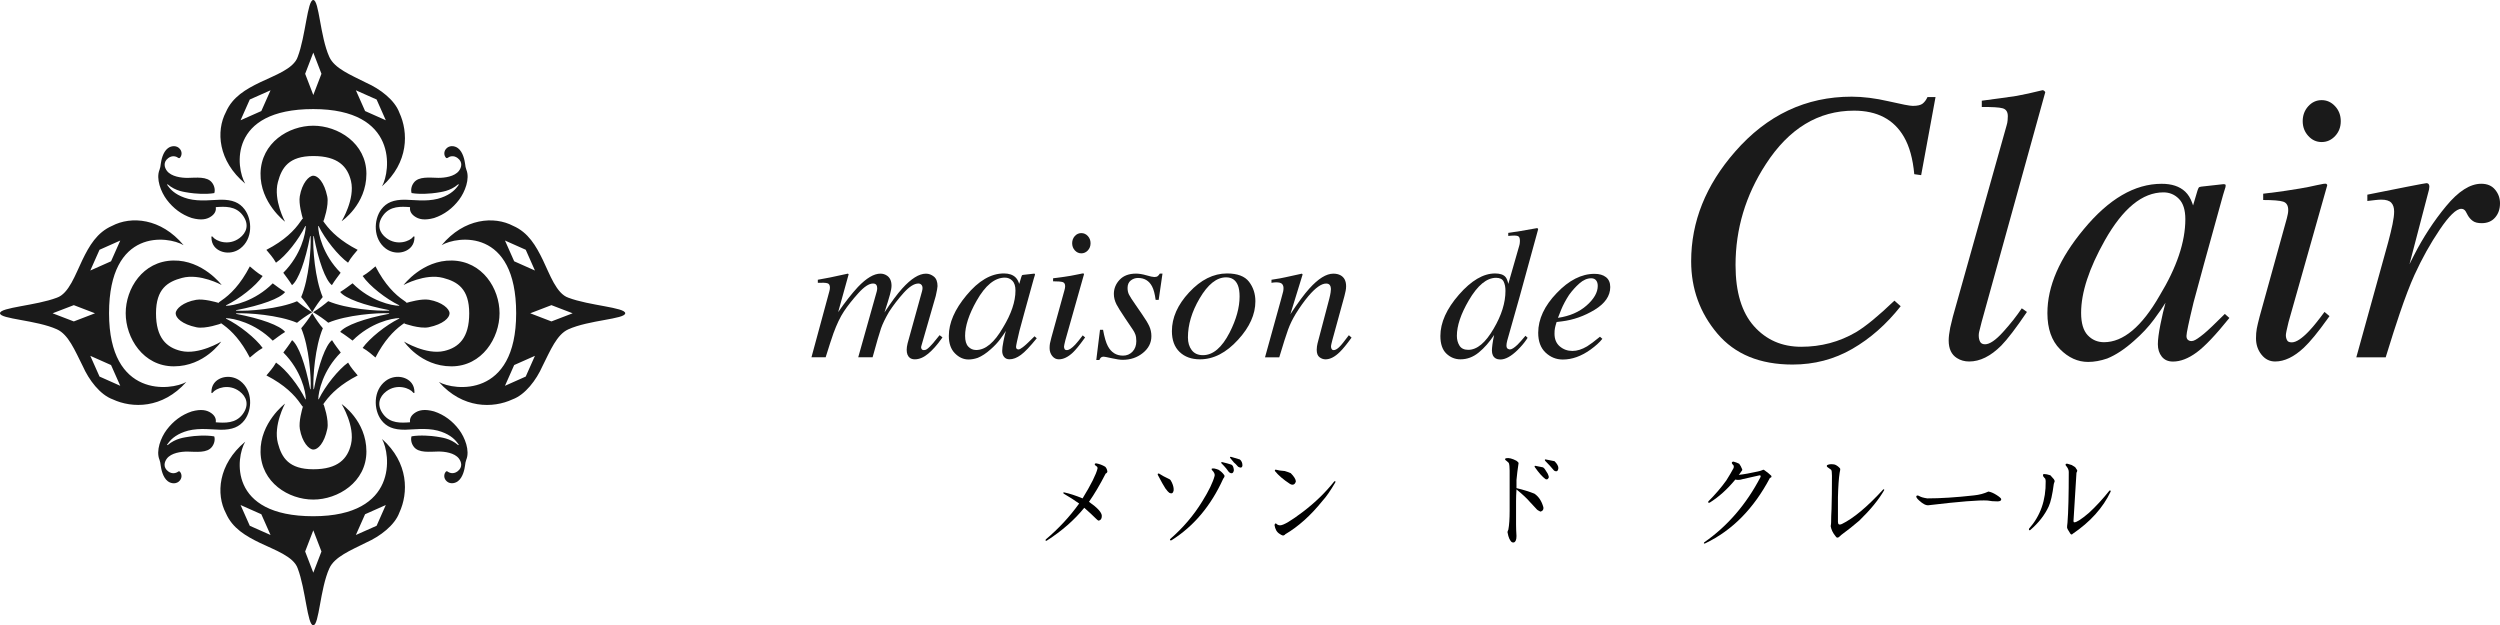 <?xml version="1.0" encoding="utf-8"?>
<!-- Generator: Adobe Illustrator 16.0.0, SVG Export Plug-In . SVG Version: 6.00 Build 0)  -->
<!DOCTYPE svg PUBLIC "-//W3C//DTD SVG 1.1//EN" "http://www.w3.org/Graphics/SVG/1.1/DTD/svg11.dtd">
<svg version="1.1" id="logo" xmlns="http://www.w3.org/2000/svg" xmlns:xlink="http://www.w3.org/1999/xlink" x="0px" y="0px"
	 width="159.911px" height="39.997px" viewBox="0 0 159.911 39.997" style="enable-background:new 0 0 159.911 39.997;"
	 xml:space="preserve">
<g>
	<g>
		<path style="fill-rule:evenodd;clip-rule:evenodd;fill:#1A1A1A;" d="M19.973,20.028c-0.207,0.352-0.529,0.763-0.705,0.967
			c0.499,1.174,0.646,3.138,0.602,3.899h-0.029c-0.309-1.613-0.749-2.815-1.158-3.137c-0.177,0.293-0.411,0.587-0.558,0.791
			c1.143,1.145,1.437,2.521,1.437,2.991h-0.029c-0.41-0.851-1.23-1.906-1.876-2.347c-0.176,0.324-0.469,0.646-0.615,0.822
			c1.168,0.603,1.803,1.254,2.187,1.82c0.09,0.135,0.126,0.173,0.144,0.183c0.005-0.017,0.01-0.032,0.01-0.032
			s0.014,0.046-0.01,0.032c-0.047,0.154-0.276,0.95-0.193,1.427c0.145,0.841,0.581,1.312,0.868,1.312c0.285,0,0.694-0.4,0.888-1.325
			c0.122-0.586-0.24-1.58-0.24-1.58s-0.177,0.215,0.095-0.154c0.392-0.533,1.015-1.129,2.09-1.682
			c-0.147-0.177-0.44-0.498-0.615-0.822c-0.618,0.44-1.468,1.496-1.878,2.347h-0.029c0-0.471,0.292-1.847,1.438-2.991
			c-0.148-0.204-0.383-0.498-0.559-0.791c-0.412,0.321-0.85,1.523-1.158,3.137h-0.029c-0.045-0.762,0.101-2.726,0.6-3.899
			C20.47,20.791,20.178,20.38,19.973,20.028z M11.646,17.775c1.15-0.305,2.533,0.455,2.533,0.455s-1.213-1.605-3.097-1.566
			C9.13,16.703,8.04,18.458,8.04,20.035c0,1.578,1.115,3.397,3.08,3.397c1.964,0,3.03-1.583,3.03-1.583s-1.422,0.869-2.572,0.599
			c-0.931-0.22-1.599-0.837-1.599-2.405C9.979,18.473,10.721,18.02,11.646,17.775z M6.975,20.035c0-5.458,3.768-4.944,4.769-4.352
			c-1.452-1.742-3.366-1.874-4.575-1.236c-0.966,0.419-1.462,1.277-1.904,2.191c-0.443,0.916-0.86,2.146-1.628,2.404
			C2.303,19.551,0,19.66,0,20.036s2.332,0.433,3.644,1.03c0.733,0.332,1.138,1.336,1.652,2.357c0.391,0.881,1.1,1.827,1.919,2.123
			c1.233,0.575,3.17,0.613,4.704-1.115C10.961,24.981,6.975,25.492,6.975,20.035z M6.366,15.976l1.327-0.591l-0.59,1.328
			l-1.327,0.591L6.366,15.976z M4.721,20.56l-1.357-0.521l1.357-0.521l1.356,0.521L4.721,20.56z M6.366,24.086l-0.59-1.326
			l1.327,0.59l0.59,1.328L6.366,24.086z M20.038,8.041c-1.579,0-3.333,1.09-3.373,3.042c-0.037,1.885,1.567,3.098,1.567,3.098
			s-0.76-1.384-0.456-2.534c0.244-0.925,0.697-1.666,2.267-1.666c1.571,0,2.188,0.668,2.409,1.599c0.271,1.15-0.6,2.571-0.6,2.571
			s1.585-1.065,1.585-3.03S21.615,8.041,20.038,8.041z M36.356,19.043c-0.766-0.259-1.185-1.488-1.627-2.404
			c-0.443-0.914-0.938-1.772-1.904-2.191c-1.21-0.638-3.125-0.506-4.578,1.236c1.002-0.593,4.769-1.106,4.769,4.352
			c0,5.457-3.985,4.946-4.942,4.396c1.532,1.729,3.47,1.69,4.705,1.115c0.818-0.296,1.529-1.242,1.918-2.123
			c0.514-1.021,0.919-2.025,1.652-2.357c1.313-0.598,3.643-0.654,3.643-1.03S37.691,19.551,36.356,19.043z M32.889,16.713
			L32.3,15.385l1.328,0.591l0.589,1.328L32.889,16.713z M33.628,24.086L32.3,24.678l0.589-1.328l1.328-0.59L33.628,24.086z
			 M35.272,20.56l-1.356-0.521l1.356-0.521l1.357,0.521L35.272,20.56z M22.262,16.803c0.175-0.323,0.468-0.646,0.615-0.821
			c-1.075-0.554-1.698-1.149-2.09-1.682c-0.271-0.37-0.095-0.155-0.095-0.155s0.362-0.995,0.24-1.579
			c-0.193-0.925-0.603-1.327-0.888-1.327c-0.287,0-0.723,0.472-0.868,1.312c-0.083,0.478,0.147,1.275,0.193,1.427
			c0.023-0.013,0.01,0.032,0.01,0.032s-0.005-0.016-0.01-0.032c-0.018,0.011-0.053,0.049-0.144,0.184
			c-0.384,0.567-1.019,1.218-2.187,1.821c0.146,0.176,0.439,0.498,0.615,0.821c0.646-0.44,1.466-1.496,1.876-2.346h0.029
			c0,0.469-0.293,1.847-1.437,2.99c0.146,0.205,0.381,0.499,0.558,0.792c0.409-0.323,0.85-1.525,1.158-3.138h0.029
			c0.044,0.763-0.103,2.727-0.602,3.9c0.176,0.204,0.499,0.614,0.705,0.967c0.205-0.353,0.497-0.763,0.673-0.967
			c-0.499-1.174-0.645-3.138-0.6-3.9h0.029c0.308,1.612,0.746,2.814,1.158,3.138c0.175-0.293,0.41-0.587,0.559-0.792
			c-1.146-1.144-1.438-2.521-1.438-2.99h0.029C20.793,15.307,21.644,16.362,22.262,16.803z M15.98,22.873
			c0.175-0.146,0.499-0.439,0.821-0.615c-0.44-0.616-1.495-1.466-2.346-1.876v-0.029c0.469,0,1.848,0.293,2.99,1.437
			c0.205-0.147,0.499-0.381,0.792-0.557c-0.322-0.411-1.525-0.851-3.138-1.158v-0.03c0.763-0.043,2.728,0.104,3.9,0.602
			c0.206-0.176,0.616-0.469,0.968-0.674c-0.352-0.206-0.762-0.528-0.968-0.704c-1.172,0.498-3.137,0.646-3.9,0.602V19.84
			c1.612-0.309,2.815-0.748,3.138-1.159c-0.293-0.176-0.587-0.409-0.792-0.557c-1.142,1.144-2.521,1.437-2.99,1.437v-0.029
			c0.851-0.41,1.906-1.231,2.346-1.876c-0.322-0.177-0.646-0.469-0.821-0.616c-0.604,1.168-1.254,1.804-1.822,2.187
			c-0.135,0.091-0.173,0.127-0.183,0.145c0.017,0.005,0.033,0.01,0.033,0.01s-0.045,0.014-0.033-0.01
			c-0.155-0.047-0.95-0.276-1.425-0.195c-0.842,0.146-1.313,0.582-1.313,0.868s0.403,0.695,1.328,0.889
			c0.584,0.122,1.578-0.24,1.578-0.24s-0.214-0.177,0.156,0.095C14.832,21.177,15.426,21.801,15.98,22.873z M20.038,31.955
			c1.578,0,3.399-1.115,3.399-3.078c0-1.967-1.585-3.031-1.585-3.031s0.871,1.422,0.6,2.572c-0.221,0.93-0.837,1.598-2.409,1.598
			c-1.57,0-2.023-0.742-2.267-1.666c-0.305-1.15,0.456-2.533,0.456-2.533s-1.604,1.213-1.567,3.098
			C16.704,30.865,18.458,31.955,20.038,31.955z M12.267,13.945c0.598,0.162,0.977,0.097,1.273-0.126
			c0.251-0.189,0.287-0.403,0.264-0.57c0.578-0.042,1.264-0.084,1.716,0.514c0.455,0.605,0.241,1.134-0.195,1.462
			c-0.699,0.526-1.512,0.201-1.716-0.072c-0.051-0.066-0.095-0.031-0.086,0.024c0.003,0.235,0.062,0.423,0.177,0.574
			c0.34,0.45,1.11,0.564,1.667,0.144c0.809-0.61,0.78-1.839,0.277-2.504c-0.328-0.436-0.784-0.625-1.531-0.617
			c-0.483,0.005-1.33,0.135-2.075-0.057c-0.682-0.182-1.053-0.504-1.243-0.755l-0.111-0.147l0.036-0.028
			c0.531,0.458,1.102,0.491,1.384,0.544c0.317,0.051,1.061,0.115,1.604,0.02c0.058-0.183,0.022-0.445-0.139-0.66l-0.006-0.007
			c-0.312-0.414-1.013-0.314-1.562-0.306c-0.403,0.003-1.045-0.08-1.324-0.449c-0.156-0.207-0.266-0.553,0.088-0.819
			c0.263-0.198,0.529-0.098,0.636-0.011c0.062,0.028,0.083,0.025,0.131-0.034c0.045-0.046,0.165-0.287-0.011-0.52
			c-0.195-0.259-0.55-0.239-0.78-0.066c-0.333,0.251-0.428,0.785-0.46,1.019c-0.021,0.149-0.023,0.215-0.077,0.358
			c-0.238,0.575,0.086,1.42,0.465,1.922C11.075,13.315,11.604,13.727,12.267,13.945z M20.037,33.02
			c-5.458,0-4.944-3.767-4.352-4.768c-1.743,1.451-1.875,3.367-1.235,4.576c0.418,0.967,1.275,1.461,2.19,1.905
			c0.916,0.442,2.146,0.86,2.404,1.627c0.508,1.333,0.618,3.636,0.994,3.636c0.376,0,0.432-2.33,1.029-3.644
			c0.333-0.733,1.34-1.138,2.361-1.65c0.879-0.391,1.824-1.101,2.12-1.92c0.573-1.233,0.612-3.173-1.113-4.704
			C24.981,29.035,25.492,33.02,20.037,33.02z M15.977,33.631l-0.59-1.328l1.328,0.59l0.59,1.328L15.977,33.631z M20.04,36.632
			l-0.521-1.356l0.521-1.355l0.522,1.355L20.04,36.632z M24.089,33.631l-1.327,0.59l0.59-1.328l1.325-0.59L24.089,33.631z
			 M12.103,27.931c-0.283,0.053-0.853,0.087-1.384,0.544l-0.036-0.027l0.111-0.148c0.19-0.252,0.561-0.574,1.243-0.755
			c0.745-0.19,1.592-0.062,2.075-0.056c0.747,0.007,1.203-0.184,1.531-0.618c0.502-0.665,0.531-1.894-0.277-2.504
			c-0.558-0.421-1.328-0.306-1.667,0.144c-0.115,0.151-0.174,0.338-0.177,0.573c-0.009,0.058,0.036,0.092,0.086,0.024
			c0.205-0.271,1.017-0.598,1.716-0.072c0.436,0.329,0.65,0.856,0.195,1.463c-0.452,0.598-1.138,0.556-1.716,0.514
			c0.023-0.167-0.013-0.38-0.264-0.57c-0.296-0.223-0.675-0.289-1.273-0.126c-0.663,0.218-1.192,0.63-1.6,1.169
			c-0.379,0.501-0.703,1.347-0.465,1.922c0.054,0.144,0.057,0.209,0.077,0.357c0.033,0.234,0.128,0.769,0.46,1.02
			c0.229,0.173,0.584,0.192,0.78-0.066c0.175-0.232,0.056-0.473,0.011-0.52c-0.048-0.059-0.07-0.062-0.131-0.035
			c-0.107,0.088-0.373,0.188-0.636-0.01c-0.354-0.267-0.244-0.612-0.088-0.82c0.279-0.369,0.921-0.453,1.324-0.448
			c0.549,0.008,1.251,0.108,1.562-0.306l0.006-0.008c0.161-0.214,0.197-0.477,0.139-0.658C13.164,27.814,12.42,27.879,12.103,27.931
			z M15.685,11.745c-0.593-1.001-1.107-4.768,4.352-4.768c5.455,0,4.944,3.985,4.397,4.941c1.726-1.533,1.687-3.471,1.113-4.705
			c-0.296-0.819-1.24-1.528-2.12-1.919c-1.021-0.515-2.028-0.919-2.361-1.651C20.47,2.33,20.414,0,20.038,0
			c-0.376,0-0.486,2.302-0.994,3.636c-0.258,0.768-1.488,1.186-2.404,1.628c-0.915,0.442-1.772,0.938-2.19,1.905
			C13.811,8.378,13.942,10.293,15.685,11.745z M24.089,6.365l0.589,1.328l-1.325-0.59l-0.59-1.328L24.089,6.365z M20.04,3.364
			l0.522,1.356L20.04,6.077l-0.521-1.356L20.04,3.364z M15.977,6.365l1.328-0.59l-0.59,1.328l-1.328,0.59L15.977,6.365z
			 M25.694,20.786c0.369-0.271,0.155-0.095,0.155-0.095s0.994,0.362,1.578,0.24c0.926-0.193,1.329-0.603,1.329-0.889
			s-0.472-0.723-1.313-0.868c-0.477-0.081-1.273,0.149-1.426,0.195c0.013,0.023-0.032,0.01-0.032,0.01s0.016-0.005,0.032-0.01
			c-0.01-0.018-0.048-0.054-0.183-0.145c-0.567-0.383-1.216-1.019-1.818-2.187c-0.174,0.147-0.498,0.439-0.82,0.616
			c0.441,0.645,1.494,1.466,2.342,1.876v0.029c-0.468,0-1.843-0.293-2.987-1.437c-0.205,0.147-0.499,0.381-0.792,0.557
			c0.323,0.411,1.525,0.851,3.134,1.159v0.029c-0.76,0.044-2.724-0.104-3.898-0.602c-0.204,0.176-0.616,0.498-0.967,0.704
			c0.351,0.205,0.763,0.498,0.967,0.674c1.174-0.498,3.138-0.645,3.898-0.602v0.03c-1.609,0.308-2.812,0.747-3.134,1.158
			c0.293,0.176,0.587,0.409,0.792,0.557c1.144-1.144,2.519-1.437,2.987-1.437v0.029c-0.849,0.41-1.901,1.26-2.342,1.876
			c0.322,0.176,0.646,0.469,0.82,0.615C24.568,21.801,25.162,21.177,25.694,20.786z M28.874,23.433c1.965,0,3.079-1.819,3.079-3.397
			c0-1.577-1.091-3.332-3.043-3.371c-1.884-0.039-3.096,1.566-3.096,1.566s1.382-0.76,2.532-0.455
			c0.925,0.244,1.667,0.697,1.667,2.268c0,1.568-0.667,2.186-1.597,2.405c-1.151,0.271-2.572-0.599-2.572-0.599
			S26.909,23.433,28.874,23.433z M27.765,26.315c-0.598-0.163-0.979-0.097-1.274,0.126c-0.25,0.19-0.287,0.403-0.264,0.57
			c-0.577,0.042-1.263,0.084-1.712-0.514c-0.456-0.606-0.24-1.134,0.194-1.463c0.695-0.525,1.51-0.199,1.715,0.072
			c0.05,0.067,0.095,0.033,0.087-0.024c-0.003-0.235-0.064-0.422-0.179-0.573c-0.339-0.449-1.107-0.564-1.665-0.144
			c-0.806,0.61-0.777,1.839-0.277,2.504c0.329,0.435,0.783,0.625,1.528,0.618c0.484-0.006,1.33-0.135,2.076,0.056
			c0.683,0.181,1.053,0.503,1.242,0.755l0.111,0.148l-0.038,0.027c-0.53-0.457-1.099-0.491-1.381-0.544
			c-0.318-0.052-1.061-0.116-1.604-0.019c-0.058,0.182-0.023,0.444,0.139,0.658l0.005,0.008c0.311,0.414,1.014,0.313,1.563,0.306
			c0.403-0.005,1.045,0.079,1.323,0.448c0.156,0.208,0.266,0.554-0.088,0.82c-0.263,0.198-0.528,0.098-0.635,0.01
			c-0.062-0.027-0.084-0.023-0.131,0.035c-0.046,0.047-0.165,0.287,0.01,0.52c0.197,0.259,0.55,0.239,0.78,0.066
			c0.332-0.251,0.427-0.785,0.459-1.02c0.021-0.148,0.023-0.214,0.077-0.357c0.239-0.575-0.086-1.421-0.464-1.922
			C28.958,26.945,28.428,26.533,27.765,26.315z M27.995,12.717c-0.746,0.191-1.592,0.062-2.076,0.057
			c-0.746-0.008-1.2,0.182-1.528,0.617c-0.5,0.665-0.529,1.894,0.277,2.504c0.557,0.421,1.325,0.307,1.665-0.144
			c0.115-0.151,0.176-0.339,0.179-0.574c0.008-0.056-0.037-0.091-0.087-0.024c-0.205,0.273-1.02,0.599-1.715,0.072
			c-0.434-0.328-0.649-0.856-0.194-1.462c0.449-0.598,1.135-0.556,1.712-0.514c-0.023,0.167,0.014,0.381,0.264,0.57
			c0.295,0.223,0.676,0.288,1.274,0.126c0.663-0.219,1.192-0.63,1.599-1.169c0.378-0.502,0.704-1.347,0.464-1.922
			c-0.054-0.144-0.056-0.209-0.077-0.358c-0.033-0.233-0.128-0.768-0.459-1.019c-0.23-0.173-0.583-0.192-0.78,0.066
			c-0.175,0.232-0.056,0.474-0.01,0.52c0.047,0.06,0.069,0.062,0.131,0.034c0.107-0.087,0.372-0.188,0.635,0.011
			c0.354,0.267,0.244,0.612,0.088,0.819c-0.278,0.369-0.92,0.452-1.323,0.449c-0.549-0.009-1.252-0.108-1.563,0.306l-0.005,0.007
			c-0.162,0.215-0.197,0.478-0.139,0.66c0.543,0.096,1.286,0.031,1.604-0.02c0.282-0.053,0.851-0.086,1.381-0.544l0.038,0.028
			l-0.111,0.147C29.048,12.213,28.677,12.535,27.995,12.717z"/>
	</g>
</g>
<g>
	<g>
		<path style="fill:#1A1A1A;" d="M56.74,17.634c0.19,0.13,0.286,0.345,0.286,0.644c0,0.134-0.033,0.318-0.098,0.557
			c-0.064,0.238-0.182,0.621-0.353,1.15c0.439-0.669,0.817-1.18,1.134-1.53c0.572-0.633,1.079-0.95,1.519-0.95
			c0.185,0,0.355,0.063,0.509,0.188c0.154,0.126,0.231,0.329,0.231,0.607c0,0.087-0.038,0.296-0.113,0.631l-0.93,3.227
			c-0.016,0.051-0.01,0.103,0.018,0.156c0.027,0.054,0.078,0.081,0.153,0.081c0.071,0,0.133-0.018,0.186-0.055
			c0.053-0.035,0.122-0.094,0.205-0.178c0.079-0.078,0.143-0.147,0.192-0.207c0.049-0.059,0.19-0.23,0.422-0.516l0.184,0.143
			l-0.06,0.083c-0.284,0.403-0.57,0.724-0.857,0.962c-0.288,0.239-0.572,0.357-0.852,0.357c-0.126,0-0.233-0.031-0.319-0.094
			c-0.134-0.104-0.201-0.273-0.201-0.516c0-0.059,0.005-0.121,0.014-0.188c0.01-0.068,0.025-0.143,0.045-0.227l0.918-3.314
			c0.012-0.048,0.021-0.087,0.027-0.118c0.006-0.032,0.009-0.063,0.009-0.096c0-0.095-0.025-0.167-0.075-0.219
			c-0.05-0.051-0.114-0.077-0.189-0.077c-0.27,0-0.584,0.2-0.943,0.598c-0.357,0.399-0.669,0.804-0.936,1.215
			c-0.242,0.417-0.412,0.768-0.51,1.051c-0.099,0.281-0.279,0.9-0.541,1.855h-0.919l1.184-4.209c0.008-0.035,0.015-0.07,0.021-0.104
			c0.005-0.033,0.009-0.068,0.009-0.104c0-0.094-0.021-0.169-0.063-0.222c-0.042-0.054-0.111-0.08-0.208-0.08
			c-0.254,0-0.568,0.208-0.94,0.622c-0.374,0.415-0.678,0.801-0.917,1.16c-0.234,0.352-0.458,0.819-0.672,1.403
			c-0.125,0.355-0.291,0.866-0.498,1.533h-0.908l1.14-4.204c0.012-0.044,0.022-0.086,0.03-0.126
			c0.008-0.039,0.012-0.081,0.012-0.125c0-0.155-0.053-0.249-0.16-0.28c-0.106-0.032-0.311-0.043-0.615-0.03v-0.195
			c0.396-0.062,1.038-0.193,1.925-0.391l0.047,0.042l-0.671,2.42c0.445-0.641,0.866-1.176,1.261-1.605
			c0.544-0.57,1.025-0.856,1.441-0.856C56.474,17.504,56.615,17.548,56.74,17.634z"/>
		<path style="fill:#1A1A1A;" d="M64.949,17.734c0.092,0.087,0.164,0.202,0.215,0.344l0.03,0.083l0.134-0.446
			c0.016-0.051,0.029-0.084,0.041-0.103c0.012-0.017,0.041-0.027,0.085-0.031l0.681-0.077c0.037,0,0.059,0.007,0.063,0.021
			c0.007,0.013,0.005,0.038-0.003,0.073c-0.017,0.052-0.029,0.092-0.037,0.121c-0.01,0.03-0.021,0.072-0.039,0.127l-0.585,2.116
			c-0.127,0.461-0.235,0.859-0.324,1.194c-0.146,0.604-0.219,0.95-0.219,1.036c0,0.055,0.015,0.096,0.044,0.121
			s0.066,0.039,0.109,0.039c0.035,0,0.075-0.014,0.119-0.037c0.043-0.023,0.096-0.059,0.158-0.105l0.105-0.084
			c0.033-0.027,0.07-0.059,0.112-0.097s0.091-0.083,0.149-0.14l0.386-0.378l0.143,0.124c-0.422,0.524-0.76,0.881-1.015,1.067
			c-0.256,0.188-0.498,0.28-0.729,0.28c-0.149,0-0.265-0.051-0.346-0.152s-0.121-0.23-0.121-0.384c0-0.142,0.026-0.345,0.079-0.61
			c0.054-0.266,0.105-0.488,0.156-0.669c-0.07,0.118-0.189,0.29-0.355,0.517c-0.168,0.228-0.374,0.447-0.618,0.66
			c-0.287,0.257-0.563,0.438-0.827,0.545c-0.204,0.07-0.401,0.105-0.589,0.105c-0.319,0-0.609-0.13-0.869-0.393
			c-0.26-0.262-0.39-0.635-0.39-1.116c0-0.828,0.375-1.692,1.125-2.592c0.773-0.936,1.573-1.403,2.403-1.403
			C64.535,17.492,64.778,17.573,64.949,17.734z M64.757,17.96c-0.131-0.135-0.291-0.202-0.479-0.202c-0.648,0-1.252,0.494-1.81,1.48
			c-0.491,0.868-0.736,1.616-0.736,2.244c0,0.316,0.068,0.546,0.205,0.689c0.135,0.145,0.303,0.217,0.503,0.217
			c0.595,0,1.167-0.48,1.718-1.439c0.53-0.872,0.796-1.659,0.796-2.361C64.955,18.304,64.888,18.094,64.757,17.96z"/>
		<path style="fill:#1A1A1A;" d="M69.311,17.495c0.021,0.015,0.03,0.031,0.026,0.051l-1.193,4.222
			c-0.057,0.225-0.084,0.358-0.084,0.401c0,0.06,0.012,0.11,0.035,0.154c0.02,0.047,0.069,0.071,0.148,0.071
			c0.134,0,0.312-0.117,0.533-0.35c0.129-0.139,0.289-0.336,0.479-0.591l0.153,0.13l-0.059,0.082
			c-0.296,0.414-0.541,0.712-0.733,0.894c-0.305,0.284-0.6,0.425-0.887,0.425c-0.17,0-0.311-0.07-0.424-0.213
			c-0.111-0.141-0.168-0.309-0.168-0.502c0-0.113,0.008-0.213,0.023-0.299c0.016-0.084,0.045-0.209,0.09-0.375l0.84-3.039
			c0.014-0.047,0.022-0.091,0.03-0.13s0.012-0.078,0.012-0.118c0-0.142-0.052-0.229-0.156-0.264c-0.104-0.033-0.31-0.05-0.616-0.05
			V17.8c0.323-0.039,0.557-0.069,0.701-0.092c0.142-0.021,0.285-0.044,0.431-0.068c0.188-0.031,0.365-0.066,0.533-0.105
			C69.195,17.494,69.289,17.481,69.311,17.495z M68.751,16.015c-0.113-0.126-0.171-0.278-0.171-0.456
			c0-0.181,0.058-0.334,0.171-0.461c0.115-0.126,0.254-0.188,0.414-0.188c0.162,0,0.302,0.062,0.418,0.188
			c0.116,0.127,0.174,0.28,0.174,0.461c0,0.182-0.058,0.335-0.174,0.459s-0.256,0.187-0.418,0.187
			C69.005,16.204,68.867,16.141,68.751,16.015z"/>
		<path style="fill:#1A1A1A;" d="M70.361,21.094h0.195c0.086,0.477,0.188,0.824,0.307,1.047c0.217,0.405,0.54,0.607,0.971,0.607
			c0.24,0,0.441-0.084,0.605-0.254c0.163-0.17,0.245-0.395,0.245-0.674c0-0.174-0.021-0.315-0.062-0.426s-0.094-0.21-0.157-0.301
			l-0.491-0.728c-0.295-0.441-0.48-0.737-0.555-0.887c-0.115-0.226-0.172-0.45-0.172-0.675c0-0.343,0.123-0.646,0.369-0.907
			c0.247-0.262,0.597-0.394,1.05-0.394c0.192,0,0.413,0.037,0.663,0.109c0.248,0.073,0.417,0.109,0.508,0.109
			c0.098,0,0.172-0.02,0.219-0.059c0.047-0.04,0.09-0.093,0.131-0.16h0.171l-0.243,1.68h-0.195c-0.051-0.383-0.127-0.67-0.23-0.863
			c-0.188-0.358-0.488-0.538-0.898-0.538c-0.174,0-0.328,0.055-0.464,0.162c-0.136,0.108-0.204,0.268-0.204,0.477
			c0,0.161,0.03,0.304,0.092,0.426c0.061,0.122,0.2,0.339,0.417,0.65L73.05,20.1c0.217,0.312,0.371,0.565,0.462,0.763
			s0.136,0.41,0.136,0.639c0,0.425-0.182,0.784-0.545,1.076c-0.361,0.292-0.793,0.438-1.294,0.438c-0.161,0-0.392-0.034-0.692-0.101
			c-0.299-0.066-0.473-0.101-0.52-0.101c-0.079,0-0.137,0.019-0.175,0.054s-0.071,0.088-0.103,0.159h-0.196L70.361,21.094z"/>
		<path style="fill:#1A1A1A;" d="M79.892,18.021c0.271,0.354,0.408,0.77,0.408,1.251c0,0.835-0.369,1.655-1.107,2.459
			c-0.76,0.836-1.572,1.253-2.435,1.253c-0.545,0-0.979-0.156-1.308-0.473c-0.327-0.314-0.49-0.758-0.49-1.33
			c0-0.862,0.367-1.688,1.1-2.477c0.749-0.809,1.559-1.213,2.43-1.213C79.152,17.492,79.621,17.669,79.892,18.021z M76.228,22.396
			c0.164,0.215,0.403,0.322,0.719,0.322c0.643,0,1.213-0.484,1.709-1.454c0.422-0.831,0.633-1.597,0.633-2.294
			c0-0.296-0.035-0.534-0.107-0.716c-0.137-0.343-0.39-0.514-0.756-0.514c-0.604,0-1.169,0.451-1.697,1.354
			c-0.496,0.844-0.744,1.673-0.744,2.489C75.984,21.91,76.065,22.182,76.228,22.396z"/>
		<path style="fill:#1A1A1A;" d="M80.916,22.855l1.012-3.654c0.087-0.31,0.137-0.496,0.15-0.562s0.021-0.136,0.021-0.211
			c0-0.115-0.033-0.205-0.098-0.271s-0.192-0.098-0.382-0.098c-0.047,0-0.094,0.003-0.139,0.009s-0.097,0.013-0.151,0.021v-0.195
			c0.255-0.039,0.437-0.069,0.543-0.089c0.108-0.02,0.225-0.044,0.351-0.071l1.05-0.23c0.023,0.017,0.039,0.034,0.048,0.054
			L82.538,20.1c0.483-0.736,0.888-1.284,1.214-1.644c0.572-0.635,1.084-0.952,1.536-0.952c0.175,0,0.325,0.034,0.452,0.101
			c0.242,0.13,0.363,0.365,0.363,0.704c0,0.095-0.01,0.193-0.03,0.295c-0.021,0.103-0.046,0.213-0.077,0.331l-0.777,2.833
			c-0.016,0.059-0.034,0.131-0.053,0.215c-0.021,0.086-0.029,0.145-0.029,0.182c0,0.059,0.014,0.111,0.04,0.159
			c0.028,0.047,0.072,0.071,0.133,0.071c0.097,0,0.212-0.061,0.34-0.182c0.128-0.119,0.338-0.377,0.629-0.771l0.173,0.154
			c-0.318,0.438-0.568,0.744-0.755,0.922c-0.315,0.312-0.62,0.467-0.911,0.467c-0.131,0-0.258-0.043-0.38-0.133
			c-0.122-0.088-0.183-0.248-0.183-0.481c0-0.066,0.004-0.138,0.016-0.213c0.009-0.074,0.021-0.14,0.037-0.194l0.756-2.874
			c0.039-0.158,0.066-0.287,0.08-0.387c0.012-0.102,0.02-0.173,0.02-0.216c0-0.095-0.023-0.178-0.068-0.246
			c-0.045-0.069-0.125-0.104-0.24-0.104c-0.301,0-0.678,0.268-1.134,0.804c-0.268,0.319-0.539,0.698-0.814,1.14
			c-0.206,0.343-0.367,0.677-0.485,1.002c-0.119,0.324-0.307,0.916-0.564,1.773H80.916z"/>
		<path style="fill:#1A1A1A;" d="M96.299,17.717c0.075,0.087,0.135,0.234,0.178,0.443l0.695-2.424
			c0.021-0.067,0.033-0.127,0.039-0.181c0.006-0.053,0.01-0.099,0.01-0.139c0-0.153-0.029-0.25-0.086-0.29
			c-0.059-0.039-0.14-0.059-0.246-0.059c-0.067,0-0.13,0.002-0.186,0.006c-0.059,0.004-0.134,0.01-0.229,0.018v-0.195
			c0.447-0.059,1.068-0.161,1.859-0.308l0.054,0.06l-0.013,0.064l-1.166,4.25l-0.795,2.811c-0.016,0.064-0.027,0.123-0.039,0.176
			c-0.009,0.055-0.014,0.104-0.014,0.146c0,0.107,0.027,0.178,0.08,0.209s0.099,0.049,0.139,0.049c0.116,0,0.279-0.103,0.49-0.305
			c0.123-0.123,0.293-0.312,0.508-0.57l0.137,0.131l-0.083,0.124c-0.147,0.218-0.337,0.438-0.566,0.664
			c-0.408,0.399-0.774,0.599-1.1,0.599c-0.108,0-0.205-0.023-0.293-0.07c-0.161-0.094-0.242-0.264-0.242-0.508
			c0-0.083,0.011-0.215,0.034-0.396s0.061-0.38,0.109-0.596c-0.301,0.457-0.629,0.83-0.985,1.122s-0.747,0.437-1.169,0.437
			c-0.343,0-0.643-0.121-0.9-0.365c-0.256-0.244-0.385-0.62-0.385-1.129c0-0.857,0.398-1.739,1.191-2.646
			c0.788-0.901,1.559-1.353,2.308-1.353C95.947,17.492,96.169,17.567,96.299,17.717z M93.354,22.107
			c0.109,0.179,0.298,0.27,0.562,0.27c0.564,0,1.105-0.453,1.627-1.358c0.502-0.851,0.753-1.655,0.753-2.415
			c0-0.24-0.039-0.439-0.119-0.598c-0.079-0.157-0.241-0.236-0.481-0.236c-0.604,0-1.188,0.484-1.752,1.453
			c-0.504,0.866-0.756,1.618-0.756,2.256C93.188,21.719,93.243,21.928,93.354,22.107z"/>
		<path style="fill:#1A1A1A;" d="M99.575,18.745c0.779-0.819,1.587-1.229,2.418-1.229c0.308,0,0.552,0.071,0.733,0.213
			s0.272,0.353,0.272,0.632c0,0.566-0.333,1.051-0.997,1.455c-0.664,0.402-1.362,0.649-2.096,0.74l-0.337,0.041
			c-0.052,0.162-0.088,0.291-0.106,0.388c-0.021,0.097-0.029,0.217-0.029,0.363c0,0.346,0.112,0.616,0.339,0.81
			c0.228,0.193,0.496,0.29,0.808,0.29c0.295,0,0.608-0.098,0.94-0.295c0.188-0.115,0.463-0.32,0.821-0.615l0.153,0.135
			c-0.177,0.226-0.432,0.455-0.762,0.693c-0.589,0.421-1.177,0.631-1.769,0.631c-0.418,0-0.783-0.146-1.1-0.442
			c-0.314-0.295-0.473-0.718-0.473-1.27C98.393,20.41,98.787,19.563,99.575,18.745z M101.49,19.537
			c0.473-0.419,0.709-0.835,0.709-1.248c0-0.149-0.034-0.268-0.106-0.356c-0.07-0.088-0.175-0.133-0.312-0.133
			c-0.257,0-0.507,0.109-0.755,0.328c-0.245,0.218-0.467,0.464-0.664,0.739c-0.209,0.323-0.375,0.632-0.496,0.927
			c-0.067,0.157-0.139,0.337-0.213,0.537C100.404,20.221,101.018,19.956,101.49,19.537z"/>
		<path style="fill:#1A1A1A;" d="M120.805,6.479c0.848,0.196,1.362,0.294,1.542,0.294c0.302,0,0.514-0.05,0.636-0.147
			c0.123-0.098,0.225-0.236,0.307-0.416h0.515l-0.919,4.994l-0.441-0.062c-0.089-0.987-0.31-1.783-0.66-2.387
			c-0.645-1.117-1.71-1.677-3.195-1.677c-2.284,0-4.165,1.143-5.643,3.428c-1.289,1.982-1.934,4.133-1.934,6.449
			c0,1.723,0.393,3.024,1.176,3.905s1.791,1.321,3.022,1.321c1.274,0,2.441-0.311,3.502-0.93c0.628-0.375,1.447-1.048,2.46-2.02
			l0.403,0.355c-0.913,1.158-1.948,2.07-3.103,2.734c-1.154,0.665-2.426,0.998-3.813,0.998c-2.089,0-3.69-0.66-4.81-1.982
			c-1.117-1.322-1.676-2.864-1.676-4.627c0-2.529,0.934-4.863,2.803-7.001c2.048-2.35,4.535-3.525,7.465-3.525
			C119.168,6.185,119.956,6.282,120.805,6.479z"/>
		<path style="fill:#1A1A1A;" d="M128.355,8.009c0.033-0.105,0.053-0.212,0.061-0.318c0.01-0.106,0.013-0.192,0.013-0.257
			c0-0.278-0.11-0.447-0.333-0.508c-0.224-0.062-0.666-0.088-1.332-0.08V6.442c0.369-0.05,0.795-0.106,1.273-0.172
			c0.48-0.065,0.795-0.11,0.942-0.134c0.46-0.083,1.019-0.205,1.675-0.368c0.058,0,0.113,0.041,0.172,0.123l-4.074,14.711
			c-0.09,0.352-0.143,0.563-0.16,0.638c-0.016,0.073-0.023,0.146-0.023,0.22c0,0.155,0.028,0.287,0.086,0.397
			c0.057,0.11,0.163,0.165,0.318,0.165c0.294,0,0.678-0.261,1.149-0.782c0.474-0.522,0.873-1.028,1.2-1.519l0.33,0.232
			c-0.702,1.037-1.252,1.755-1.645,2.155c-0.679,0.677-1.361,1.015-2.048,1.015c-0.296,0-0.558-0.073-0.786-0.22
			c-0.352-0.221-0.527-0.596-0.527-1.127c0-0.203,0.031-0.477,0.098-0.819c0.044-0.203,0.102-0.44,0.172-0.71L128.355,8.009z"/>
		<path style="fill:#1A1A1A;" d="M139.773,12.256c0.189,0.18,0.338,0.417,0.444,0.71l0.062,0.173l0.274-0.924
			c0.033-0.104,0.062-0.176,0.087-0.212s0.083-0.059,0.175-0.067l1.41-0.157c0.075,0,0.119,0.015,0.132,0.043
			s0.009,0.079-0.007,0.153c-0.034,0.105-0.061,0.189-0.078,0.25c-0.019,0.062-0.045,0.149-0.08,0.264l-1.211,4.38
			c-0.263,0.954-0.486,1.778-0.671,2.472c-0.302,1.251-0.454,1.967-0.454,2.146c0,0.114,0.031,0.198,0.093,0.25
			c0.062,0.053,0.136,0.079,0.227,0.079c0.073,0,0.155-0.023,0.244-0.073c0.091-0.049,0.2-0.122,0.329-0.22l0.219-0.172
			c0.068-0.057,0.146-0.124,0.231-0.201c0.086-0.078,0.189-0.174,0.31-0.288l0.8-0.783l0.292,0.257
			c-0.871,1.084-1.57,1.822-2.1,2.209c-0.527,0.387-1.031,0.581-1.508,0.581c-0.311,0-0.549-0.105-0.717-0.317
			c-0.168-0.211-0.25-0.476-0.25-0.793c0-0.294,0.055-0.715,0.164-1.264c0.111-0.55,0.219-1.012,0.325-1.387
			c-0.147,0.246-0.394,0.603-0.74,1.072c-0.346,0.47-0.771,0.925-1.276,1.365c-0.595,0.531-1.166,0.907-1.712,1.128
			c-0.425,0.146-0.831,0.22-1.222,0.22c-0.66,0-1.258-0.271-1.797-0.814c-0.538-0.543-0.807-1.312-0.807-2.31
			c0-1.716,0.775-3.504,2.326-5.366c1.601-1.936,3.258-2.904,4.975-2.904C138.914,11.754,139.418,11.922,139.773,12.256z
			 M139.376,12.722c-0.272-0.278-0.603-0.417-0.991-0.417c-1.344,0-2.592,1.021-3.747,3.063c-1.014,1.798-1.521,3.346-1.521,4.645
			c0,0.654,0.141,1.13,0.42,1.428c0.282,0.299,0.63,0.448,1.046,0.448c1.229,0,2.415-0.993,3.554-2.978
			c1.098-1.806,1.647-3.437,1.647-4.891C139.784,13.433,139.648,12.999,139.376,12.722z"/>
		<path style="fill:#1A1A1A;" d="M148.802,11.76c0.044,0.029,0.062,0.063,0.055,0.104l-2.472,8.738
			c-0.115,0.466-0.171,0.743-0.171,0.833c0,0.123,0.024,0.229,0.073,0.318c0.041,0.098,0.143,0.146,0.305,0.146
			c0.279,0,0.645-0.24,1.104-0.722c0.27-0.285,0.6-0.694,0.99-1.225l0.319,0.27l-0.124,0.171c-0.611,0.857-1.117,1.473-1.518,1.849
			c-0.627,0.588-1.24,0.881-1.835,0.881c-0.351,0-0.644-0.147-0.875-0.44c-0.233-0.293-0.349-0.641-0.349-1.041
			c0-0.235,0.016-0.441,0.049-0.617c0.032-0.175,0.094-0.435,0.183-0.777l1.743-6.291c0.023-0.098,0.044-0.188,0.061-0.27
			c0.016-0.081,0.025-0.163,0.025-0.245c0-0.293-0.107-0.475-0.324-0.544s-0.643-0.104-1.277-0.104v-0.403
			c0.672-0.081,1.156-0.145,1.451-0.19c0.295-0.044,0.594-0.092,0.893-0.141c0.388-0.065,0.757-0.139,1.104-0.22
			C148.561,11.759,148.756,11.731,148.802,11.76z M147.646,8.693c-0.236-0.26-0.355-0.574-0.355-0.941
			c0-0.376,0.119-0.694,0.355-0.955s0.522-0.392,0.857-0.392s0.621,0.131,0.862,0.392c0.24,0.261,0.361,0.579,0.361,0.955
			c0,0.375-0.121,0.691-0.361,0.948c-0.241,0.257-0.527,0.386-0.862,0.386S147.882,8.955,147.646,8.693z"/>
		<path style="fill:#1A1A1A;" d="M155.352,11.784c0.028,0.045,0.041,0.096,0.041,0.153c-0.006,0.083-0.016,0.146-0.022,0.187
			l-1.249,4.773l0.285-0.564c0.589-1.151,1.273-2.202,2.062-3.153c0.785-0.95,1.533-1.426,2.244-1.426
			c0.381,0,0.679,0.126,0.885,0.379c0.211,0.254,0.313,0.543,0.313,0.869c0,0.367-0.103,0.672-0.313,0.912
			c-0.206,0.24-0.494,0.361-0.859,0.361c-0.251,0-0.445-0.049-0.573-0.147c-0.132-0.098-0.231-0.212-0.307-0.343l-0.147-0.269
			c-0.031-0.049-0.068-0.088-0.115-0.116c-0.044-0.029-0.101-0.043-0.163-0.043c-0.319,0-0.779,0.444-1.38,1.334
			c-0.602,0.89-1.137,1.853-1.611,2.889c-0.285,0.629-0.604,1.461-0.955,2.497c-0.224,0.652-0.52,1.579-0.889,2.778h-1.879
			l2.04-7.368c0.114-0.424,0.206-0.804,0.275-1.139s0.104-0.607,0.104-0.819c0-0.245-0.062-0.434-0.183-0.563
			c-0.123-0.131-0.336-0.196-0.638-0.196c-0.097,0-0.22,0.008-0.366,0.024s-0.322,0.037-0.527,0.062v-0.404l0.49-0.098
			c0.637-0.131,1.333-0.269,2.089-0.416c0.754-0.147,1.155-0.221,1.195-0.221C155.271,11.717,155.32,11.739,155.352,11.784z"/>
	</g>
	<g>
		<path d="M70.695,29.855c0.073,0.074,0.119,0.174,0.137,0.301c0,0.055-0.036,0.102-0.109,0.137
			c-0.364,0.711-0.72,1.312-1.066,1.805c0.547,0.383,0.82,0.684,0.82,0.902c0,0.092-0.018,0.164-0.055,0.219
			c-0.055,0.055-0.109,0.082-0.164,0.082c-0.036-0.018-0.082-0.055-0.137-0.109c-0.219-0.219-0.474-0.455-0.766-0.711
			c-0.638,0.785-1.439,1.486-2.406,2.105c-0.072,0.019-0.091-0.009-0.055-0.082c0.82-0.691,1.531-1.457,2.133-2.297
			c-0.31-0.219-0.638-0.428-0.984-0.629c-0.055-0.055-0.045-0.082,0.027-0.082c0.347,0.074,0.738,0.201,1.176,0.383
			c0.547-0.893,0.866-1.531,0.957-1.914c0-0.055-0.009-0.09-0.027-0.109c-0.018-0.018-0.063-0.055-0.137-0.109
			c-0.036-0.072-0.009-0.109,0.082-0.109C70.322,29.674,70.513,29.746,70.695,29.855z"/>
		<path d="M74.796,30.648c0.055,0.02,0.109,0.092,0.164,0.219c0.092,0.201,0.128,0.375,0.109,0.52
			c-0.036,0.164-0.127,0.211-0.273,0.137c-0.055-0.035-0.137-0.127-0.246-0.273c-0.109-0.164-0.273-0.455-0.492-0.875
			c-0.018-0.072,0.01-0.1,0.082-0.082C74.304,30.402,74.523,30.521,74.796,30.648z M77.941,30.047
			c0.146,0.092,0.265,0.201,0.355,0.328c0.055,0.055,0.037,0.137-0.055,0.246c-0.783,1.732-1.887,3.045-3.309,3.938
			c-0.091,0.019-0.118-0.009-0.082-0.082c0.82-0.711,1.504-1.512,2.051-2.406c0.42-0.674,0.684-1.221,0.793-1.641
			c0.019-0.109-0.036-0.227-0.164-0.355c-0.072-0.09-0.027-0.127,0.137-0.109C77.759,29.984,77.85,30.012,77.941,30.047z
			 M78.761,29.719c0.092,0.037,0.146,0.156,0.164,0.355c-0.018,0.109-0.055,0.174-0.109,0.191c-0.072,0.02-0.146-0.008-0.219-0.082
			c-0.055-0.072-0.109-0.145-0.164-0.219c-0.091-0.109-0.191-0.219-0.301-0.328c-0.036-0.035-0.027-0.062,0.027-0.082
			C78.397,29.609,78.597,29.664,78.761,29.719z M79.308,29.391c0.109,0.092,0.164,0.219,0.164,0.383
			c-0.018,0.146-0.109,0.174-0.273,0.082c-0.127-0.145-0.219-0.236-0.273-0.273c-0.072-0.09-0.154-0.191-0.246-0.301
			c-0.018-0.055,0.01-0.072,0.082-0.055C78.925,29.281,79.108,29.336,79.308,29.391z"/>
		<path d="M85.406,30.867c-0.31,0.529-0.583,0.922-0.82,1.176c-0.747,0.93-1.54,1.641-2.379,2.133
			c-0.018,0.037-0.063,0.064-0.137,0.082c-0.072-0.018-0.146-0.055-0.219-0.109c-0.182-0.109-0.291-0.301-0.328-0.574
			c0.037-0.09,0.073-0.117,0.109-0.082c0.073,0.074,0.155,0.109,0.246,0.109c0.219,0,0.711-0.291,1.477-0.875
			c0.766-0.582,1.432-1.23,1.996-1.941C85.424,30.768,85.443,30.795,85.406,30.867z M82.179,30.129
			c0.128,0.037,0.256,0.082,0.383,0.137c0.201,0.201,0.311,0.375,0.328,0.52c-0.036,0.146-0.109,0.219-0.219,0.219
			c-0.055,0-0.109-0.018-0.164-0.055c-0.419-0.273-0.738-0.547-0.957-0.82c-0.018-0.072,0.01-0.1,0.082-0.082
			C81.742,30.084,81.924,30.111,82.179,30.129z"/>
		<path d="M96.344,29.309c0.164-0.035,0.383,0.02,0.656,0.164c0.073,0.055,0.119,0.102,0.137,0.137c0,0.037-0.009,0.102-0.027,0.191
			c-0.036,0.219-0.072,0.52-0.109,0.902v0.52c0.456,0.109,0.839,0.229,1.148,0.355c0.273,0.184,0.465,0.475,0.574,0.875
			c0.019,0.146-0.045,0.238-0.191,0.273c-0.127-0.055-0.219-0.117-0.273-0.191l-0.383-0.41c-0.2-0.236-0.492-0.51-0.875-0.82
			c-0.018,0.256-0.027,0.512-0.027,0.766v1.477c0,0.219,0.01,0.465,0.027,0.738c0,0.237-0.055,0.374-0.164,0.41
			c-0.091,0.019-0.164-0.018-0.219-0.109c-0.055-0.072-0.1-0.172-0.137-0.301c-0.018-0.072-0.036-0.154-0.055-0.246
			c0-0.035,0.019-0.09,0.055-0.164c0.055-0.291,0.082-0.691,0.082-1.203v-2.57c0-0.236-0.018-0.4-0.055-0.492
			c-0.072-0.072-0.146-0.137-0.219-0.191C96.253,29.363,96.271,29.328,96.344,29.309z M98.641,29.883
			c0.055,0,0.109,0.037,0.164,0.109c0.037,0.055,0.101,0.156,0.191,0.301c0.073,0.164,0.092,0.256,0.055,0.273
			c-0.036,0.092-0.1,0.119-0.191,0.082c-0.2-0.145-0.428-0.4-0.684-0.766c-0.036-0.072-0.018-0.1,0.055-0.082
			C98.395,29.838,98.531,29.865,98.641,29.883z M99.434,29.5c0.164,0.164,0.246,0.311,0.246,0.438
			c-0.018,0.201-0.109,0.256-0.273,0.164c-0.164-0.199-0.355-0.41-0.574-0.629c-0.036-0.072-0.018-0.1,0.055-0.082
			C99.051,29.428,99.233,29.465,99.434,29.5z"/>
		<path d="M111.246,29.664c0.073,0.092,0.137,0.211,0.191,0.355c0.019,0.037,0,0.082-0.055,0.137
			c-0.072,0.109-0.127,0.184-0.164,0.219c0.328-0.035,0.738-0.109,1.23-0.219c0.092-0.018,0.183-0.045,0.273-0.082
			c0.055-0.035,0.101-0.035,0.137,0c0.183,0.129,0.328,0.246,0.438,0.355c0.037,0.074,0.01,0.119-0.082,0.137
			c-1.039,1.969-2.415,3.363-4.129,4.184c-0.091,0.037-0.118,0.019-0.082-0.055c1.495-1.039,2.698-2.434,3.609-4.184
			c0.019-0.072,0-0.109-0.055-0.109l-1.094,0.246c-0.164,0.055-0.318,0.064-0.465,0.027c-0.51,0.621-1.057,1.113-1.641,1.477
			c-0.091,0.02-0.118-0.008-0.082-0.082c0.438-0.438,0.82-0.883,1.148-1.34c0.183-0.291,0.338-0.555,0.465-0.793
			c0.019-0.055,0.019-0.109,0-0.164c-0.055-0.055-0.091-0.1-0.109-0.137c-0.018-0.072,0.019-0.109,0.109-0.109
			C111.019,29.564,111.137,29.609,111.246,29.664z"/>
		<path d="M117.371,29.719c0.128,0.055,0.237,0.137,0.328,0.246c0.019,0.037,0.01,0.129-0.027,0.273
			c-0.055,0.348-0.091,0.867-0.109,1.559v1.586c0,0.164,0.082,0.211,0.246,0.137c0.748-0.363,1.632-1.102,2.652-2.215
			c0.055-0.018,0.073,0,0.055,0.055c-0.346,0.602-0.875,1.25-1.586,1.941c-0.383,0.328-0.738,0.611-1.066,0.848
			c-0.055,0.037-0.118,0.092-0.191,0.164c-0.109,0.109-0.2,0.102-0.273-0.027c-0.164-0.199-0.264-0.41-0.301-0.629
			c0.019-0.109,0.027-0.191,0.027-0.246c0-0.254,0.01-0.537,0.027-0.848c0.019-0.602,0.027-1.312,0.027-2.133
			c0-0.219-0.018-0.346-0.055-0.383c-0.055-0.035-0.118-0.082-0.191-0.137c-0.091-0.055-0.109-0.109-0.055-0.164
			c0.073-0.035,0.155-0.055,0.246-0.055C117.217,29.691,117.299,29.701,117.371,29.719z"/>
		<path d="M123.277,31.879c0.839,0,1.832-0.062,2.98-0.191c0.347-0.035,0.656-0.117,0.93-0.246c0.146,0.02,0.319,0.092,0.52,0.219
			c0.201,0.129,0.301,0.219,0.301,0.273c0,0.092-0.082,0.137-0.246,0.137c-0.236,0-0.446-0.018-0.629-0.055
			c-0.528-0.035-1.786,0.064-3.773,0.301c-0.164,0.02-0.364-0.082-0.602-0.301c-0.164-0.145-0.219-0.246-0.164-0.301
			c0.037-0.035,0.101-0.027,0.191,0.027C122.877,31.797,123.041,31.844,123.277,31.879z"/>
		<path d="M131.152,30.402c0.073,0.074,0.146,0.156,0.219,0.246c0.037,0.055,0.055,0.102,0.055,0.137
			c-0.018,0.037-0.036,0.092-0.055,0.164c-0.091,0.693-0.2,1.176-0.328,1.449c-0.255,0.547-0.646,1.049-1.176,1.504
			c-0.072,0.037-0.1,0.01-0.082-0.082c0.729-0.82,1.085-1.832,1.066-3.035c0-0.055-0.009-0.109-0.027-0.164
			c-0.055-0.055-0.1-0.109-0.137-0.164c-0.018-0.09,0-0.137,0.055-0.137C130.852,30.32,130.988,30.348,131.152,30.402z
			 M132.738,29.883c0.037,0.055,0.073,0.109,0.109,0.164c0.037,0.037,0.027,0.102-0.027,0.191l-0.191,3.09
			c0,0.055,0.019,0.082,0.055,0.082c0.146,0,0.456-0.199,0.93-0.602c0.438-0.4,0.875-0.875,1.312-1.422
			c0.055-0.035,0.082-0.018,0.082,0.055c-0.492,1.039-1.303,1.941-2.434,2.707c-0.036,0.055-0.082,0.055-0.137,0
			c-0.146-0.219-0.219-0.355-0.219-0.41c0-0.072,0.01-0.172,0.027-0.301c0.055-0.691,0.082-1.777,0.082-3.254
			c0-0.127-0.063-0.264-0.191-0.41c-0.036-0.09,0-0.127,0.109-0.109c0.073,0.02,0.164,0.047,0.273,0.082
			C132.574,29.783,132.647,29.828,132.738,29.883z"/>
	</g>
</g>
<g>
</g>
<g>
</g>
</svg>
